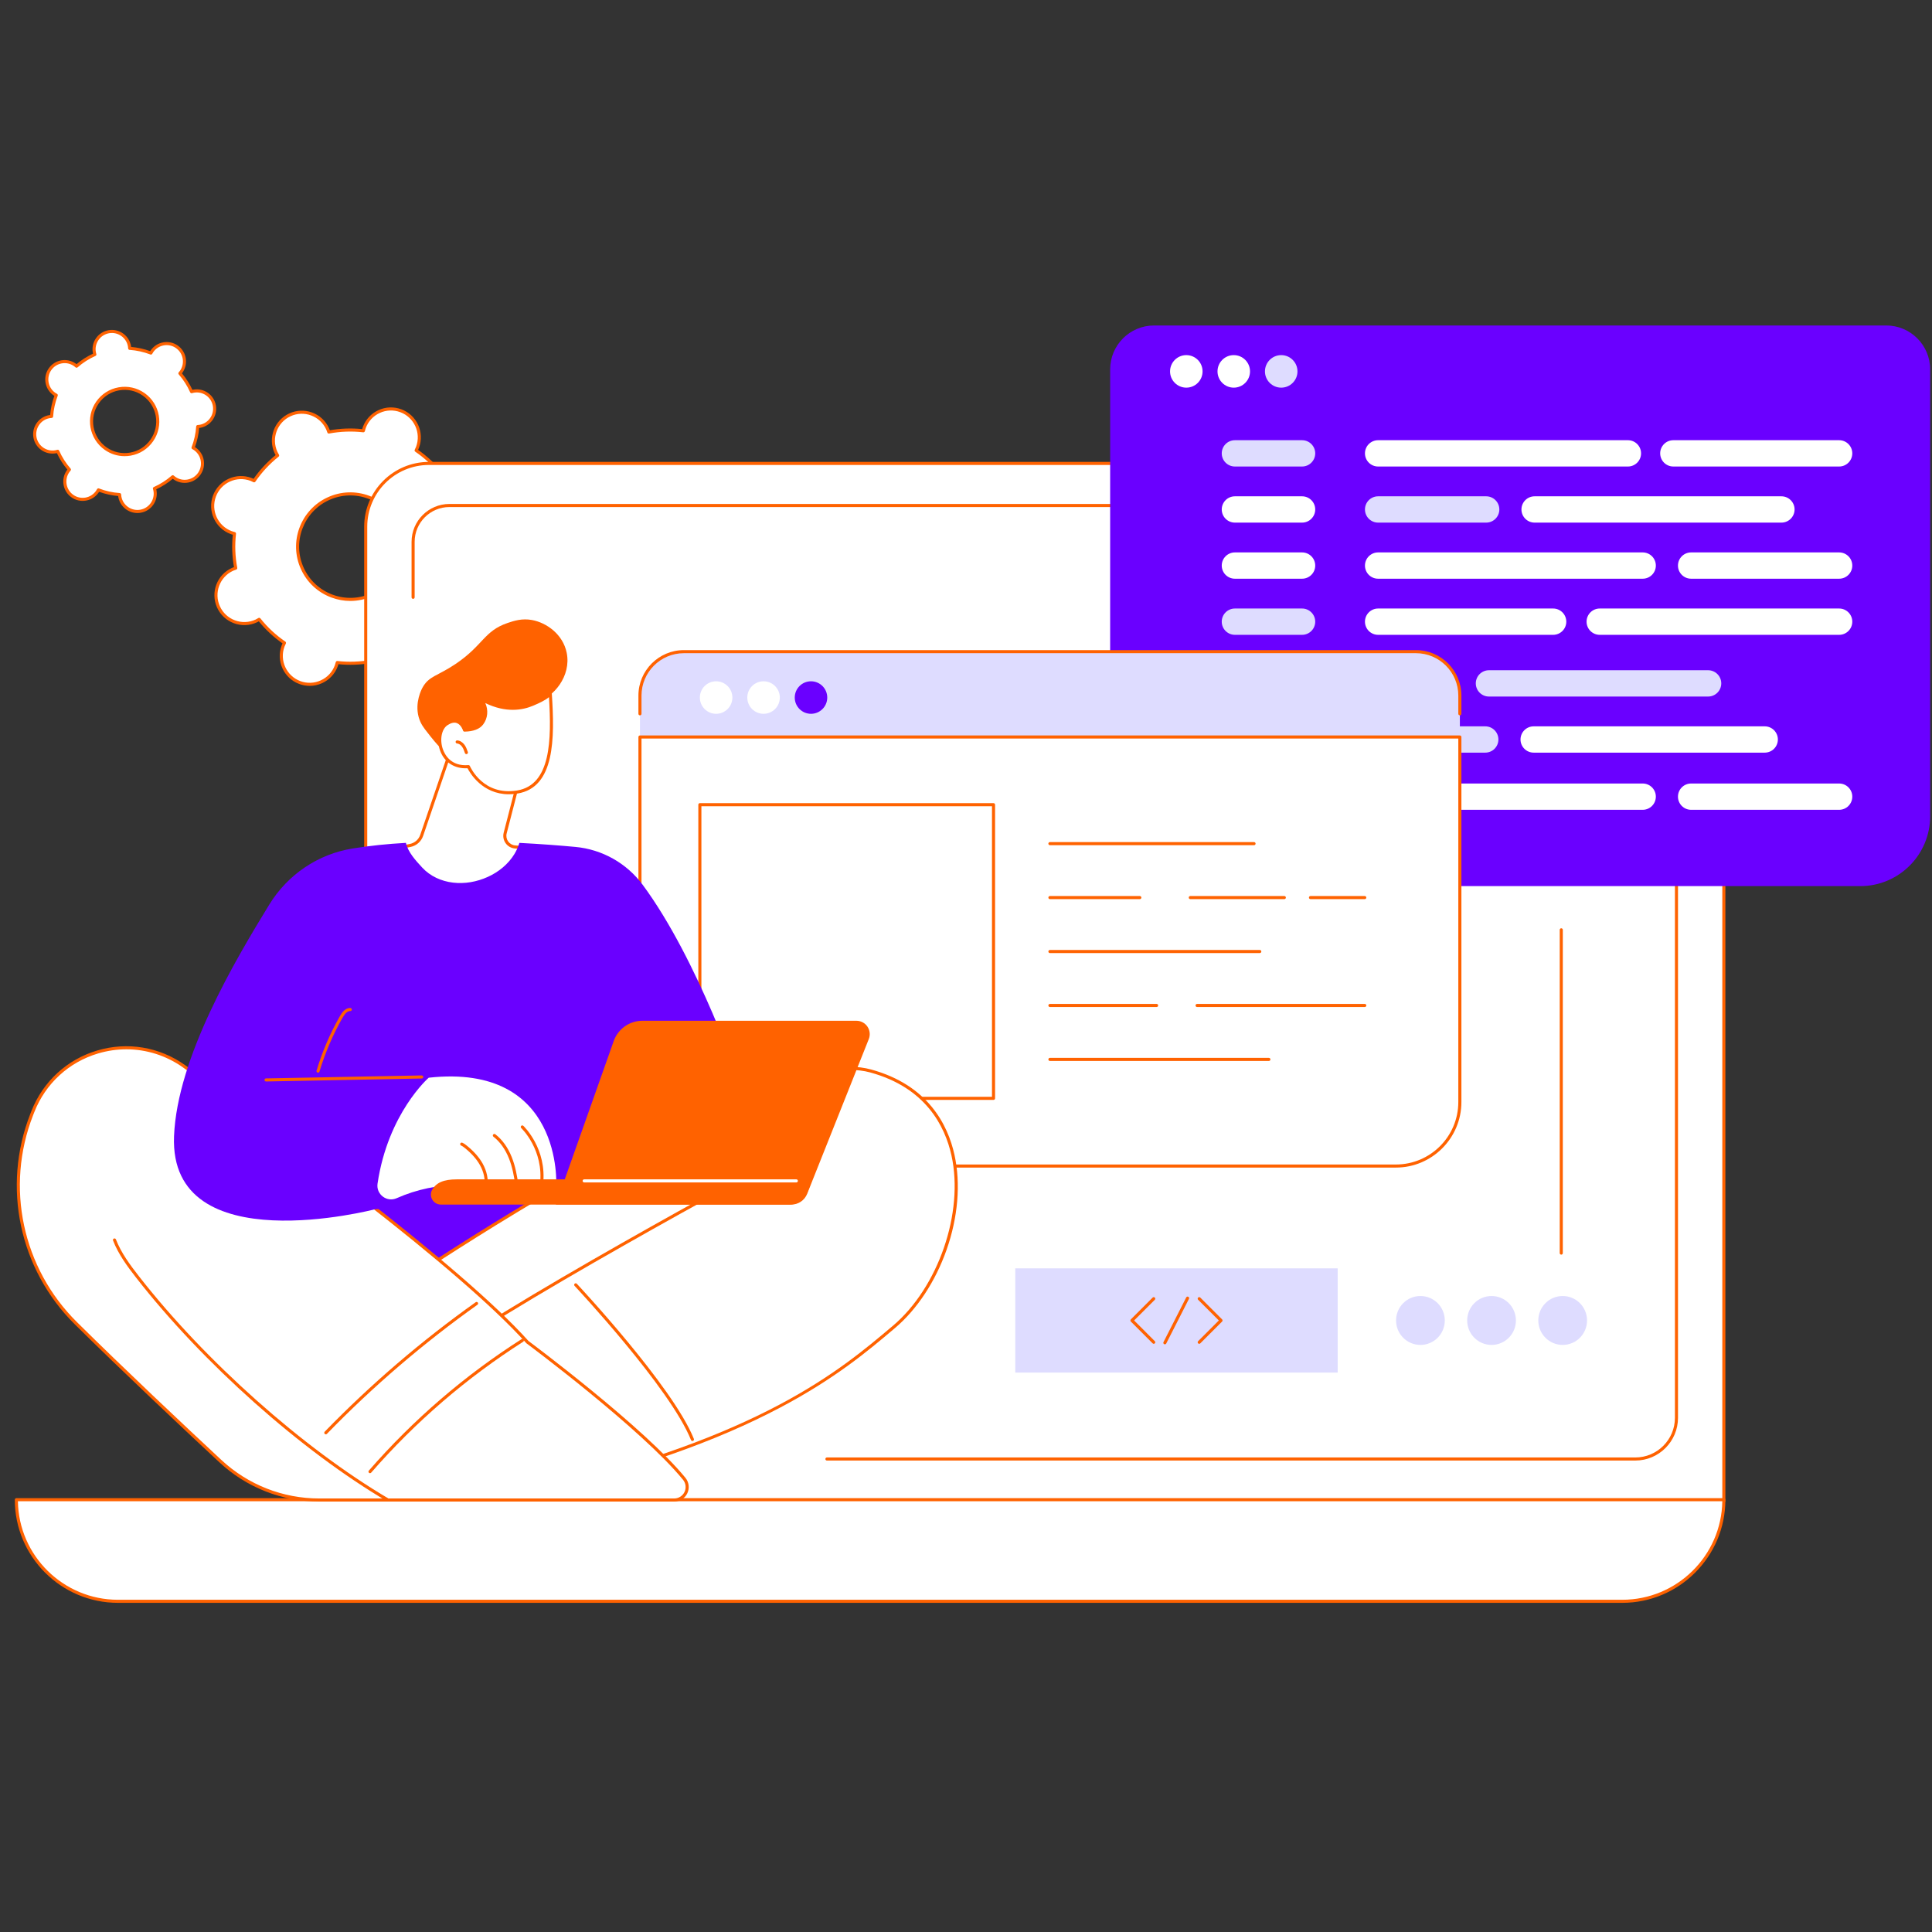 <svg xmlns="http://www.w3.org/2000/svg" xmlns:xlink="http://www.w3.org/1999/xlink" width="700" zoomAndPan="magnify" viewBox="0 0 525 525" height="700" preserveAspectRatio="xMidYMid meet" version="1.0"><rect x="0" y="0" width="525" height="525" fill="#333333" stroke="none"/><defs><clipPath id="c3872340ef"><path d="M 4 407 L 469 407 L 469 435.766 L 4 435.766 Z M 4 407 " clip-rule="nonzero"/></clipPath><clipPath id="f3415b4912"><path d="M 301 88.426 L 524.5 88.426 L 524.5 241 L 301 241 Z M 301 88.426 " clip-rule="nonzero"/></clipPath></defs><path fill="#ffffff" d="M 82.168 154.508 C 78.875 147.312 82.035 138.809 89.23 135.516 C 96.422 132.223 104.922 135.383 108.215 142.578 C 111.508 149.777 108.348 158.281 101.156 161.574 C 93.961 164.867 85.461 161.703 82.168 154.508 Z M 59.379 164.941 C 61.152 168.82 65.73 170.523 69.605 168.746 C 69.895 168.617 70.164 168.465 70.43 168.301 C 72.414 170.797 74.742 172.941 77.305 174.695 C 77.164 174.973 77.031 175.254 76.922 175.551 C 75.438 179.543 77.469 183.988 81.461 185.473 C 85.453 186.961 89.895 184.926 91.379 180.93 C 91.492 180.633 91.578 180.332 91.648 180.031 C 94.734 180.383 97.895 180.277 101.031 179.688 C 101.125 179.984 101.23 180.277 101.363 180.566 C 103.137 184.441 107.715 186.145 111.586 184.371 C 115.461 182.598 117.164 178.02 115.391 174.145 C 115.258 173.855 115.105 173.582 114.945 173.316 C 117.438 171.328 119.582 169.004 121.336 166.441 C 121.609 166.582 121.895 166.711 122.191 166.824 C 126.184 168.309 130.625 166.277 132.109 162.281 C 133.594 158.289 131.559 153.844 127.566 152.359 C 127.27 152.25 126.969 152.164 126.668 152.094 C 127.02 149.004 126.914 145.844 126.324 142.707 C 126.621 142.613 126.914 142.508 127.203 142.375 C 131.074 140.602 132.777 136.02 131.004 132.145 C 129.23 128.27 124.652 126.566 120.781 128.34 C 120.492 128.473 120.219 128.625 119.957 128.785 C 117.969 126.289 115.645 124.145 113.078 122.395 C 113.219 122.117 113.352 121.836 113.461 121.539 C 114.949 117.543 112.914 113.102 108.922 111.613 C 104.93 110.129 100.488 112.164 99.004 116.156 C 98.895 116.453 98.809 116.754 98.734 117.059 C 95.648 116.703 92.488 116.809 89.355 117.398 C 89.258 117.105 89.152 116.812 89.02 116.523 C 87.246 112.648 82.672 110.945 78.797 112.719 C 74.922 114.492 73.223 119.07 74.996 122.945 C 75.129 123.234 75.277 123.508 75.441 123.77 C 72.945 125.758 70.801 128.082 69.051 130.648 C 68.773 130.508 68.492 130.375 68.195 130.266 C 64.203 128.781 59.762 130.812 58.277 134.809 C 56.793 138.801 58.824 143.242 62.816 144.73 C 63.113 144.84 63.414 144.926 63.715 144.996 C 63.363 148.086 63.469 151.246 64.059 154.383 C 63.766 154.477 63.473 154.582 63.184 154.715 C 59.309 156.488 57.605 161.066 59.379 164.941 " fill-opacity="1" fill-rule="nonzero"/><path fill="#ff6200" d="M 82.547 154.336 C 84.094 157.711 86.863 160.285 90.344 161.582 C 93.828 162.879 97.605 162.738 100.98 161.195 C 107.953 158 111.027 149.73 107.836 142.754 C 106.289 139.379 103.52 136.801 100.039 135.508 C 96.559 134.211 92.781 134.348 89.402 135.895 C 82.434 139.09 79.355 147.359 82.547 154.336 Z M 95.199 163.301 C 93.465 163.301 91.727 162.988 90.055 162.367 C 86.363 160.992 83.426 158.266 81.789 154.68 C 78.402 147.289 81.664 138.52 89.055 135.137 C 92.637 133.496 96.641 133.348 100.332 134.723 C 104.023 136.094 106.957 138.824 108.598 142.406 C 111.98 149.801 108.719 158.57 101.328 161.953 C 99.375 162.848 97.289 163.301 95.199 163.301 Z M 70.43 167.883 C 70.551 167.883 70.676 167.938 70.758 168.039 C 72.695 170.477 74.977 172.598 77.543 174.348 C 77.715 174.469 77.773 174.699 77.68 174.887 C 77.523 175.188 77.406 175.445 77.312 175.695 C 75.91 179.469 77.84 183.676 81.609 185.082 C 83.434 185.762 85.418 185.688 87.188 184.875 C 88.961 184.066 90.309 182.613 90.988 180.785 C 91.082 180.535 91.164 180.258 91.242 179.934 C 91.293 179.73 91.484 179.594 91.695 179.617 C 94.781 179.969 97.895 179.855 100.953 179.277 C 101.16 179.238 101.363 179.359 101.43 179.562 C 101.531 179.879 101.633 180.148 101.742 180.391 C 102.555 182.164 104.008 183.516 105.832 184.195 C 107.66 184.875 109.641 184.801 111.414 183.992 C 115.07 182.316 116.684 177.977 115.008 174.316 C 114.898 174.074 114.762 173.824 114.586 173.539 C 114.477 173.355 114.52 173.121 114.684 172.992 C 117.117 171.055 119.238 168.77 120.988 166.203 C 121.109 166.027 121.34 165.973 121.527 166.066 C 121.82 166.219 122.086 166.34 122.336 166.434 C 124.164 167.109 126.145 167.039 127.914 166.227 C 129.688 165.418 131.035 163.961 131.715 162.137 C 133.121 158.367 131.191 154.156 127.422 152.754 C 127.172 152.656 126.895 152.578 126.57 152.5 C 126.367 152.449 126.23 152.254 126.254 152.047 C 126.605 148.961 126.488 145.844 125.914 142.781 C 125.875 142.578 125.996 142.371 126.199 142.309 C 126.512 142.207 126.785 142.105 127.027 141.992 C 130.688 140.32 132.297 135.98 130.625 132.32 C 129.812 130.547 128.359 129.195 126.535 128.52 C 124.707 127.84 122.727 127.91 120.953 128.719 C 120.707 128.836 120.461 128.969 120.176 129.145 C 119.992 129.254 119.758 129.215 119.629 129.047 C 117.691 126.613 115.406 124.492 112.844 122.738 C 112.668 122.621 112.609 122.391 112.707 122.203 C 112.859 121.906 112.977 121.645 113.07 121.391 C 114.473 117.621 112.547 113.41 108.777 112.008 C 106.949 111.328 104.969 111.402 103.195 112.211 C 101.426 113.023 100.074 114.477 99.395 116.301 C 99.301 116.555 99.219 116.832 99.145 117.156 C 99.094 117.359 98.898 117.496 98.688 117.473 C 95.602 117.121 92.488 117.234 89.43 117.809 C 89.223 117.852 89.02 117.73 88.957 117.527 C 88.855 117.211 88.75 116.941 88.641 116.695 C 87.828 114.922 86.375 113.574 84.551 112.895 C 82.723 112.215 80.742 112.289 78.973 113.098 C 75.312 114.773 73.699 119.113 75.375 122.77 C 75.488 123.016 75.621 123.266 75.797 123.551 C 75.906 123.73 75.867 123.965 75.703 124.098 C 73.266 126.035 71.145 128.32 69.395 130.883 C 69.277 131.059 69.043 131.117 68.859 131.023 C 68.562 130.871 68.301 130.75 68.047 130.656 C 66.223 129.977 64.242 130.051 62.469 130.863 C 60.695 131.672 59.348 133.125 58.668 134.953 C 57.266 138.723 59.191 142.934 62.961 144.336 C 63.215 144.43 63.492 144.512 63.812 144.59 C 64.02 144.641 64.156 144.832 64.133 145.043 C 63.781 148.129 63.895 151.246 64.469 154.305 C 64.508 154.512 64.387 154.715 64.188 154.781 C 63.867 154.883 63.602 154.984 63.355 155.094 C 59.699 156.77 58.086 161.109 59.762 164.77 C 60.57 166.543 62.023 167.891 63.852 168.57 C 65.676 169.25 67.66 169.18 69.43 168.367 C 69.672 168.254 69.93 168.117 70.211 167.945 C 70.277 167.902 70.355 167.883 70.43 167.883 Z M 84.156 186.379 C 83.199 186.379 82.238 186.207 81.316 185.863 C 77.113 184.301 74.969 179.609 76.531 175.406 C 76.598 175.223 76.68 175.031 76.77 174.832 C 74.359 173.145 72.195 171.133 70.332 168.844 C 70.137 168.953 69.957 169.047 69.777 169.129 C 67.805 170.031 65.594 170.113 63.559 169.355 C 61.523 168.598 59.902 167.094 59 165.117 C 57.133 161.039 58.934 156.199 63.008 154.336 C 63.188 154.254 63.375 154.176 63.582 154.102 C 63.07 151.195 62.961 148.242 63.262 145.312 C 63.051 145.254 62.855 145.188 62.672 145.121 C 58.469 143.559 56.32 138.863 57.883 134.66 C 58.641 132.625 60.145 131.004 62.121 130.102 C 64.098 129.195 66.305 129.113 68.34 129.875 C 68.523 129.941 68.711 130.023 68.91 130.113 C 70.598 127.699 72.609 125.535 74.898 123.672 C 74.789 123.48 74.695 123.301 74.613 123.121 C 72.746 119.043 74.547 114.203 78.621 112.34 C 80.598 111.434 82.809 111.352 84.844 112.109 C 86.879 112.867 88.496 114.375 89.402 116.348 C 89.484 116.527 89.559 116.715 89.633 116.922 C 92.539 116.41 95.492 116.301 98.422 116.602 C 98.48 116.391 98.543 116.195 98.613 116.012 C 99.367 113.977 100.875 112.355 102.848 111.449 C 104.824 110.547 107.031 110.465 109.066 111.223 C 113.27 112.789 115.418 117.48 113.855 121.684 C 113.785 121.867 113.707 122.059 113.613 122.254 C 116.027 123.945 118.191 125.957 120.055 128.246 C 120.246 128.137 120.43 128.043 120.605 127.961 C 122.582 127.059 124.789 126.977 126.824 127.734 C 128.859 128.492 130.48 129.996 131.383 131.973 C 133.25 136.051 131.453 140.887 127.375 142.754 C 127.199 142.836 127.008 142.91 126.801 142.984 C 127.312 145.895 127.422 148.848 127.125 151.777 C 127.336 151.836 127.531 151.898 127.715 151.969 C 131.918 153.531 134.062 158.227 132.5 162.43 C 131.742 164.465 130.238 166.082 128.266 166.988 C 126.289 167.895 124.078 167.973 122.043 167.215 C 121.859 167.148 121.672 167.066 121.473 166.977 C 119.785 169.387 117.773 171.555 115.488 173.418 C 115.594 173.609 115.688 173.793 115.77 173.969 C 117.637 178.047 115.84 182.887 111.762 184.75 C 109.785 185.656 107.578 185.734 105.543 184.98 C 103.508 184.223 101.887 182.715 100.984 180.738 C 100.902 180.562 100.824 180.371 100.75 180.164 C 97.844 180.68 94.895 180.785 91.965 180.488 C 91.902 180.699 91.84 180.895 91.773 181.078 C 91.016 183.113 89.512 184.734 87.535 185.637 C 86.457 186.133 85.309 186.379 84.156 186.379 " fill-opacity="1" fill-rule="nonzero"/><path fill="#ffffff" d="M 26.496 109.367 C 29.348 105.293 34.961 104.301 39.031 107.152 C 43.105 110.004 44.098 115.621 41.25 119.695 C 38.398 123.77 32.785 124.762 28.715 121.91 C 24.641 119.055 23.648 113.441 26.496 109.367 Z M 13.59 100.328 C 12.059 102.523 12.59 105.547 14.785 107.086 C 14.949 107.199 15.117 107.297 15.289 107.391 C 14.57 109.262 14.148 111.203 14.016 113.152 C 13.82 113.164 13.625 113.184 13.43 113.215 C 10.793 113.684 9.035 116.199 9.5 118.836 C 9.965 121.473 12.48 123.234 15.117 122.77 C 15.312 122.734 15.504 122.684 15.688 122.629 C 16.48 124.414 17.543 126.094 18.859 127.605 C 18.73 127.75 18.605 127.902 18.492 128.066 C 16.957 130.258 17.492 133.281 19.684 134.82 C 21.879 136.355 24.902 135.82 26.438 133.629 C 26.551 133.461 26.648 133.293 26.738 133.121 C 28.613 133.84 30.555 134.266 32.5 134.398 C 32.512 134.594 32.531 134.789 32.566 134.984 C 33.031 137.621 35.547 139.383 38.18 138.918 C 40.816 138.453 42.578 135.938 42.113 133.301 C 42.078 133.102 42.027 132.914 41.969 132.727 C 43.754 131.934 45.434 130.871 46.945 129.555 C 47.09 129.684 47.242 129.809 47.406 129.922 C 49.598 131.461 52.621 130.926 54.156 128.73 C 55.688 126.535 55.156 123.512 52.961 121.977 C 52.797 121.863 52.629 121.762 52.457 121.672 C 53.176 119.801 53.598 117.859 53.73 115.906 C 53.926 115.898 54.121 115.879 54.316 115.844 C 56.953 115.379 58.711 112.863 58.246 110.227 C 57.781 107.59 55.266 105.828 52.629 106.293 C 52.434 106.328 52.242 106.375 52.059 106.434 C 51.266 104.648 50.203 102.969 48.887 101.457 C 49.016 101.309 49.141 101.16 49.254 100.996 C 50.789 98.801 50.254 95.777 48.062 94.242 C 45.867 92.707 42.844 93.238 41.309 95.434 C 41.195 95.598 41.098 95.77 41.004 95.938 C 39.133 95.219 37.191 94.793 35.246 94.66 C 35.234 94.469 35.215 94.273 35.18 94.074 C 34.715 91.438 32.199 89.676 29.562 90.145 C 26.926 90.609 25.168 93.125 25.633 95.762 C 25.668 95.961 25.719 96.148 25.777 96.336 C 23.992 97.129 22.312 98.191 20.801 99.508 C 20.656 99.379 20.504 99.254 20.34 99.141 C 18.148 97.602 15.125 98.137 13.59 100.328 " fill-opacity="1" fill-rule="nonzero"/><path fill="#ff6200" d="M 26.84 109.605 C 24.125 113.484 25.074 118.852 28.953 121.566 C 30.832 122.883 33.109 123.387 35.367 122.988 C 37.625 122.59 39.594 121.336 40.906 119.453 C 43.621 115.578 42.672 110.211 38.793 107.496 C 36.914 106.18 34.633 105.676 32.379 106.074 C 30.121 106.473 28.152 107.727 26.84 109.605 Z M 33.855 123.957 C 31.941 123.957 30.074 123.375 28.473 122.25 C 24.219 119.27 23.176 113.383 26.152 109.129 C 27.598 107.066 29.754 105.688 32.234 105.25 C 34.711 104.812 37.211 105.367 39.273 106.809 C 43.527 109.789 44.57 115.676 41.59 119.934 C 40.148 121.996 37.992 123.375 35.512 123.812 C 34.961 123.91 34.406 123.957 33.855 123.957 Z M 26.742 132.703 C 26.789 132.703 26.84 132.715 26.891 132.73 C 28.703 133.43 30.598 133.852 32.531 133.98 C 32.738 133.996 32.906 134.164 32.918 134.375 C 32.93 134.578 32.949 134.75 32.977 134.91 C 33.402 137.32 35.707 138.93 38.109 138.508 C 39.273 138.301 40.289 137.652 40.969 136.684 C 41.645 135.715 41.906 134.539 41.699 133.371 C 41.672 133.211 41.629 133.043 41.57 132.848 C 41.508 132.645 41.609 132.43 41.801 132.344 C 43.57 131.559 45.207 130.512 46.668 129.238 C 46.828 129.098 47.066 129.102 47.223 129.242 C 47.379 129.379 47.512 129.488 47.645 129.578 C 48.613 130.258 49.789 130.52 50.953 130.312 C 52.117 130.105 53.133 129.461 53.812 128.492 C 55.211 126.488 54.723 123.719 52.723 122.32 C 52.586 122.227 52.441 122.137 52.262 122.039 C 52.074 121.941 51.992 121.719 52.066 121.52 C 52.762 119.711 53.184 117.812 53.312 115.879 C 53.328 115.668 53.496 115.504 53.711 115.492 C 53.91 115.48 54.086 115.461 54.246 115.434 C 55.41 115.227 56.426 114.582 57.102 113.609 C 57.781 112.641 58.039 111.465 57.836 110.301 C 57.41 107.891 55.105 106.281 52.703 106.707 C 52.543 106.734 52.371 106.773 52.18 106.836 C 51.977 106.895 51.762 106.797 51.676 106.602 C 50.891 104.832 49.844 103.195 48.57 101.73 C 48.43 101.57 48.434 101.332 48.574 101.176 C 48.707 101.027 48.816 100.891 48.91 100.758 C 50.312 98.754 49.82 95.984 47.82 94.586 C 46.852 93.906 45.676 93.645 44.512 93.852 C 43.348 94.059 42.332 94.703 41.652 95.676 C 41.562 95.805 41.469 95.957 41.375 96.137 C 41.277 96.32 41.051 96.406 40.855 96.328 C 39.043 95.633 37.148 95.211 35.215 95.078 C 35.008 95.062 34.84 94.895 34.828 94.684 C 34.816 94.484 34.797 94.309 34.77 94.148 C 34.344 91.742 32.039 90.129 29.637 90.555 C 28.473 90.762 27.457 91.406 26.777 92.379 C 26.102 93.348 25.84 94.523 26.047 95.691 C 26.074 95.852 26.117 96.02 26.176 96.215 C 26.238 96.414 26.137 96.629 25.945 96.715 C 24.176 97.504 22.539 98.551 21.078 99.824 C 20.918 99.961 20.68 99.961 20.523 99.82 C 20.371 99.68 20.234 99.574 20.102 99.48 C 19.133 98.801 17.957 98.539 16.793 98.746 C 15.629 98.953 14.613 99.598 13.934 100.57 C 12.535 102.57 13.023 105.34 15.023 106.742 C 15.16 106.836 15.305 106.926 15.484 107.02 C 15.672 107.121 15.754 107.344 15.68 107.539 C 14.984 109.352 14.562 111.25 14.434 113.184 C 14.418 113.395 14.25 113.559 14.035 113.57 C 13.836 113.582 13.66 113.598 13.5 113.629 C 12.336 113.836 11.32 114.48 10.645 115.449 C 9.965 116.422 9.707 117.598 9.91 118.762 C 10.336 121.168 12.641 122.781 15.043 122.355 C 15.203 122.328 15.375 122.285 15.566 122.227 C 15.77 122.164 15.984 122.266 16.07 122.457 C 16.855 124.227 17.902 125.867 19.176 127.332 C 19.316 127.488 19.312 127.727 19.172 127.883 C 19.039 128.035 18.926 128.172 18.836 128.305 C 17.434 130.305 17.926 133.074 19.926 134.477 C 20.895 135.156 22.07 135.414 23.234 135.211 C 24.398 135.004 25.414 134.355 26.094 133.387 C 26.184 133.254 26.277 133.105 26.371 132.926 C 26.445 132.785 26.59 132.703 26.742 132.703 Z M 37.336 139.41 C 34.832 139.41 32.605 137.609 32.152 135.059 C 32.137 134.969 32.125 134.883 32.113 134.789 C 30.344 134.637 28.602 134.25 26.926 133.641 C 26.879 133.719 26.828 133.793 26.777 133.867 C 25.973 135.02 24.766 135.789 23.379 136.031 C 21.996 136.277 20.598 135.969 19.445 135.16 C 17.066 133.496 16.484 130.207 18.148 127.824 C 18.199 127.754 18.254 127.68 18.312 127.605 C 17.164 126.242 16.207 124.738 15.457 123.125 C 15.363 123.145 15.277 123.164 15.188 123.18 C 12.328 123.684 9.594 121.77 9.086 118.91 C 8.844 117.523 9.152 116.125 9.957 114.973 C 10.766 113.82 11.973 113.051 13.355 112.805 C 13.441 112.789 13.531 112.777 13.625 112.766 C 13.777 110.992 14.164 109.25 14.773 107.574 C 14.691 107.527 14.617 107.477 14.547 107.426 C 12.168 105.762 11.586 102.469 13.25 100.09 C 14.055 98.938 15.262 98.168 16.648 97.922 C 18.031 97.68 19.43 97.988 20.582 98.797 C 20.652 98.848 20.727 98.898 20.801 98.957 C 22.16 97.812 23.668 96.852 25.277 96.102 C 25.258 96.012 25.238 95.922 25.223 95.836 C 24.977 94.449 25.289 93.051 26.094 91.898 C 26.898 90.746 28.105 89.977 29.492 89.73 C 32.352 89.227 35.086 91.145 35.594 94.004 C 35.609 94.09 35.621 94.18 35.633 94.273 C 37.402 94.426 39.145 94.812 40.82 95.422 C 40.867 95.344 40.918 95.266 40.969 95.195 C 41.773 94.043 42.98 93.273 44.367 93.027 C 45.75 92.781 47.148 93.09 48.301 93.898 C 50.68 95.566 51.262 98.855 49.598 101.234 C 49.547 101.309 49.492 101.379 49.434 101.453 C 50.582 102.816 51.539 104.324 52.289 105.938 C 52.383 105.914 52.469 105.898 52.559 105.883 C 55.414 105.375 58.152 107.293 58.66 110.152 C 58.902 111.539 58.594 112.934 57.789 114.09 C 56.98 115.242 55.773 116.012 54.391 116.258 C 54.305 116.273 54.215 116.285 54.121 116.293 C 53.969 118.07 53.582 119.812 52.973 121.484 C 53.055 121.535 53.129 121.582 53.199 121.633 C 55.578 123.301 56.16 126.59 54.496 128.969 C 53.691 130.121 52.484 130.895 51.098 131.137 C 49.715 131.383 48.316 131.074 47.164 130.266 C 47.094 130.215 47.02 130.16 46.945 130.105 C 45.582 131.25 44.078 132.207 42.469 132.961 C 42.488 133.051 42.508 133.141 42.523 133.227 C 42.77 134.613 42.457 136.012 41.652 137.164 C 40.848 138.316 39.641 139.086 38.254 139.328 C 37.945 139.383 37.641 139.41 37.336 139.41 " fill-opacity="1" fill-rule="nonzero"/><path fill="#ffffff" d="M 451.266 125.934 L 116.555 125.934 C 107.07 125.934 99.379 133.625 99.379 143.117 L 99.379 390.719 C 99.379 400.207 107.07 407.902 116.555 407.902 L 468.441 407.902 L 468.441 143.117 C 468.441 133.625 460.75 125.934 451.266 125.934 " fill-opacity="1" fill-rule="nonzero"/><path fill="#ff6200" d="M 116.555 126.348 C 107.316 126.348 99.797 133.871 99.797 143.117 L 99.797 390.719 C 99.797 399.961 107.316 407.484 116.555 407.484 L 468.02 407.484 L 468.02 143.117 C 468.02 133.871 460.504 126.348 451.266 126.348 Z M 468.441 408.32 L 116.555 408.32 C 106.855 408.32 98.961 400.422 98.961 390.719 L 98.961 143.117 C 98.961 133.41 106.855 125.516 116.555 125.516 L 451.266 125.516 C 460.965 125.516 468.855 133.41 468.855 143.117 L 468.855 407.902 C 468.855 408.133 468.668 408.32 468.441 408.32 " fill-opacity="1" fill-rule="nonzero"/><path fill="#ff6200" d="M 444.371 396.887 L 224.707 396.887 C 224.477 396.887 224.289 396.699 224.289 396.469 C 224.289 396.238 224.477 396.051 224.707 396.051 L 444.371 396.051 C 450.309 396.051 455.145 391.215 455.145 385.273 L 455.145 147.234 C 455.145 142.023 450.906 137.785 445.699 137.785 L 122.121 137.785 C 116.914 137.785 112.676 142.023 112.676 147.234 L 112.676 162.316 C 112.676 162.547 112.488 162.734 112.258 162.734 C 112.027 162.734 111.84 162.547 111.84 162.316 L 111.84 147.234 C 111.84 141.562 116.453 136.945 122.121 136.945 L 445.699 136.945 C 451.367 136.945 455.98 141.562 455.98 147.234 L 455.98 385.273 C 455.98 391.68 450.773 396.887 444.371 396.887 " fill-opacity="1" fill-rule="nonzero"/><g clip-path="url(#c3872340ef)"><path fill="#ffffff" d="M 440.832 435.137 L 32.055 435.137 C 16.805 435.137 4.445 422.777 4.445 407.527 L 468.441 407.527 C 468.441 422.777 456.078 435.137 440.832 435.137 " fill-opacity="1" fill-rule="nonzero"/><path fill="#ff6200" d="M 4.867 407.949 C 5.09 422.746 17.203 434.719 32.055 434.719 L 440.832 434.719 C 455.684 434.719 467.793 422.746 468.02 407.949 Z M 440.832 435.555 L 32.055 435.555 C 16.602 435.555 4.027 422.984 4.027 407.527 C 4.027 407.297 4.215 407.109 4.445 407.109 L 468.441 407.109 C 468.668 407.109 468.855 407.297 468.855 407.527 C 468.855 422.984 456.285 435.555 440.832 435.555 " fill-opacity="1" fill-rule="nonzero"/></g><g clip-path="url(#f3415b4912)"><path fill="#6a00ff" d="M 512.562 88.445 L 313.609 88.445 C 307.016 88.445 301.672 93.793 301.672 100.387 L 301.672 221.789 C 301.672 232.281 310.176 240.793 320.672 240.793 L 505.5 240.793 C 515.992 240.793 524.5 232.281 524.5 221.789 L 524.5 100.387 C 524.5 93.793 519.156 88.445 512.562 88.445 " fill-opacity="1" fill-rule="nonzero"/></g><path fill="#ffffff" d="M 326.785 100.922 C 326.785 103.359 324.809 105.34 322.367 105.34 C 319.93 105.34 317.949 103.359 317.949 100.922 C 317.949 98.48 319.93 96.5 322.367 96.5 C 324.809 96.5 326.785 98.48 326.785 100.922 " fill-opacity="1" fill-rule="nonzero"/><path fill="#ffffff" d="M 339.68 100.922 C 339.68 103.359 337.703 105.34 335.262 105.34 C 332.82 105.34 330.844 103.359 330.844 100.922 C 330.844 98.48 332.82 96.5 335.262 96.5 C 337.703 96.5 339.68 98.48 339.68 100.922 " fill-opacity="1" fill-rule="nonzero"/><path fill="#dedcff" d="M 352.574 100.922 C 352.574 103.359 350.594 105.34 348.156 105.34 C 345.715 105.34 343.738 103.359 343.738 100.922 C 343.738 98.48 345.715 96.5 348.156 96.5 C 350.594 96.5 352.574 98.48 352.574 100.922 " fill-opacity="1" fill-rule="nonzero"/><path fill="#dedcff" d="M 335.57 126.77 L 353.824 126.77 C 355.797 126.77 357.398 125.168 357.398 123.195 C 357.398 121.223 355.797 119.621 353.824 119.621 L 335.57 119.621 C 333.598 119.621 331.996 121.223 331.996 123.195 C 331.996 125.168 333.598 126.77 335.57 126.77 " fill-opacity="1" fill-rule="nonzero"/><path fill="#ffffff" d="M 335.57 142.016 L 353.824 142.016 C 355.797 142.016 357.398 140.414 357.398 138.441 C 357.398 136.469 355.797 134.867 353.824 134.867 L 335.57 134.867 C 333.598 134.867 331.996 136.469 331.996 138.441 C 331.996 140.414 333.598 142.016 335.57 142.016 " fill-opacity="1" fill-rule="nonzero"/><path fill="#ffffff" d="M 335.57 157.258 L 353.824 157.258 C 355.797 157.258 357.398 155.66 357.398 153.688 C 357.398 151.715 355.797 150.113 353.824 150.113 L 335.57 150.113 C 333.598 150.113 331.996 151.715 331.996 153.688 C 331.996 155.66 333.598 157.258 335.57 157.258 " fill-opacity="1" fill-rule="nonzero"/><path fill="#dedcff" d="M 335.57 172.508 L 353.824 172.508 C 355.797 172.508 357.398 170.906 357.398 168.934 C 357.398 166.961 355.797 165.359 353.824 165.359 L 335.57 165.359 C 333.598 165.359 331.996 166.961 331.996 168.934 C 331.996 170.906 333.598 172.508 335.57 172.508 " fill-opacity="1" fill-rule="nonzero"/><path fill="#ffffff" d="M 335.316 189.277 L 353.57 189.277 C 355.543 189.277 357.145 187.676 357.145 185.703 C 357.145 183.73 355.543 182.129 353.57 182.129 L 335.316 182.129 C 333.344 182.129 331.742 183.73 331.742 185.703 C 331.742 187.676 333.344 189.277 335.316 189.277 " fill-opacity="1" fill-rule="nonzero"/><path fill="#ffffff" d="M 335.316 204.52 L 353.57 204.52 C 355.543 204.52 357.145 202.922 357.145 200.949 C 357.145 198.977 355.543 197.375 353.57 197.375 L 335.316 197.375 C 333.344 197.375 331.742 198.977 331.742 200.949 C 331.742 202.922 333.344 204.52 335.316 204.52 " fill-opacity="1" fill-rule="nonzero"/><path fill="#ffffff" d="M 374.484 126.77 L 442.371 126.77 C 444.344 126.77 445.941 125.168 445.941 123.195 C 445.941 121.223 444.344 119.621 442.371 119.621 L 374.484 119.621 C 372.512 119.621 370.914 121.223 370.914 123.195 C 370.914 125.168 372.512 126.77 374.484 126.77 " fill-opacity="1" fill-rule="nonzero"/><path fill="#dedcff" d="M 374.484 142.016 L 403.855 142.016 C 405.828 142.016 407.43 140.414 407.43 138.441 C 407.43 136.469 405.828 134.867 403.855 134.867 L 374.484 134.867 C 372.512 134.867 370.914 136.469 370.914 138.441 C 370.914 140.414 372.512 142.016 374.484 142.016 " fill-opacity="1" fill-rule="nonzero"/><path fill="#ffffff" d="M 374.484 157.258 L 446.383 157.258 C 448.359 157.258 449.957 155.66 449.957 153.688 C 449.957 151.715 448.359 150.113 446.383 150.113 L 374.484 150.113 C 372.512 150.113 370.914 151.715 370.914 153.688 C 370.914 155.66 372.512 157.258 374.484 157.258 " fill-opacity="1" fill-rule="nonzero"/><path fill="#ffffff" d="M 374.484 172.508 L 422.051 172.508 C 424.023 172.508 425.625 170.906 425.625 168.934 C 425.625 166.961 424.023 165.359 422.051 165.359 L 374.484 165.359 C 372.512 165.359 370.914 166.961 370.914 168.934 C 370.914 170.906 372.512 172.508 374.484 172.508 " fill-opacity="1" fill-rule="nonzero"/><path fill="#ffffff" d="M 374.23 189.277 L 391.449 189.277 C 393.422 189.277 395.023 187.676 395.023 185.703 C 395.023 183.73 393.422 182.129 391.449 182.129 L 374.23 182.129 C 372.254 182.129 370.656 183.73 370.656 185.703 C 370.656 187.676 372.254 189.277 374.23 189.277 " fill-opacity="1" fill-rule="nonzero"/><path fill="#dedcff" d="M 374.23 204.52 L 403.602 204.52 C 405.574 204.52 407.176 202.922 407.176 200.949 C 407.176 198.977 405.574 197.375 403.602 197.375 L 374.23 197.375 C 372.254 197.375 370.656 198.977 370.656 200.949 C 370.656 202.922 372.254 204.52 374.23 204.52 " fill-opacity="1" fill-rule="nonzero"/><path fill="#ffffff" d="M 454.711 126.77 L 499.766 126.77 C 501.738 126.77 503.34 125.168 503.34 123.195 C 503.34 121.223 501.738 119.621 499.766 119.621 L 454.711 119.621 C 452.734 119.621 451.137 121.223 451.137 123.195 C 451.137 125.168 452.734 126.77 454.711 126.77 " fill-opacity="1" fill-rule="nonzero"/><path fill="#ffffff" d="M 417.012 142.016 L 484.082 142.016 C 486.055 142.016 487.656 140.414 487.656 138.441 C 487.656 136.469 486.055 134.867 484.082 134.867 L 417.012 134.867 C 415.039 134.867 413.438 136.469 413.438 138.441 C 413.438 140.414 415.039 142.016 417.012 142.016 " fill-opacity="1" fill-rule="nonzero"/><path fill="#ffffff" d="M 459.539 157.258 L 499.766 157.258 C 501.738 157.258 503.34 155.66 503.34 153.688 C 503.34 151.715 501.738 150.113 499.766 150.113 L 459.539 150.113 C 457.566 150.113 455.969 151.715 455.969 153.688 C 455.969 155.66 457.566 157.258 459.539 157.258 " fill-opacity="1" fill-rule="nonzero"/><path fill="#ffffff" d="M 335.57 220.055 L 353.824 220.055 C 355.797 220.055 357.398 218.457 357.398 216.48 C 357.398 214.508 355.797 212.91 353.824 212.91 L 335.57 212.91 C 333.598 212.91 331.996 214.508 331.996 216.48 C 331.996 218.457 333.598 220.055 335.57 220.055 " fill-opacity="1" fill-rule="nonzero"/><path fill="#ffffff" d="M 374.484 220.055 L 446.383 220.055 C 448.359 220.055 449.957 218.457 449.957 216.48 C 449.957 214.508 448.359 212.91 446.383 212.91 L 374.484 212.91 C 372.512 212.91 370.914 214.508 370.914 216.48 C 370.914 218.457 372.512 220.055 374.484 220.055 " fill-opacity="1" fill-rule="nonzero"/><path fill="#ffffff" d="M 459.539 220.055 L 499.766 220.055 C 501.738 220.055 503.34 218.457 503.34 216.48 C 503.34 214.508 501.738 212.91 499.766 212.91 L 459.539 212.91 C 457.566 212.91 455.969 214.508 455.969 216.48 C 455.969 218.457 457.566 220.055 459.539 220.055 " fill-opacity="1" fill-rule="nonzero"/><path fill="#ffffff" d="M 434.707 172.508 L 499.766 172.508 C 501.738 172.508 503.34 170.906 503.34 168.934 C 503.34 166.961 501.738 165.359 499.766 165.359 L 434.707 165.359 C 432.734 165.359 431.133 166.961 431.133 168.934 C 431.133 170.906 432.734 172.508 434.707 172.508 " fill-opacity="1" fill-rule="nonzero"/><path fill="#dedcff" d="M 404.605 189.277 L 464.16 189.277 C 466.133 189.277 467.734 187.676 467.734 185.703 C 467.734 183.73 466.133 182.129 464.16 182.129 L 404.605 182.129 C 402.633 182.129 401.031 183.73 401.031 185.703 C 401.031 187.676 402.633 189.277 404.605 189.277 " fill-opacity="1" fill-rule="nonzero"/><path fill="#ffffff" d="M 416.758 204.52 L 479.543 204.52 C 481.52 204.52 483.117 202.922 483.117 200.949 C 483.117 198.977 481.52 197.375 479.543 197.375 L 416.758 197.375 C 414.785 197.375 413.184 198.977 413.184 200.949 C 413.184 202.922 414.785 204.52 416.758 204.52 " fill-opacity="1" fill-rule="nonzero"/><path fill="#dedcff" d="M 384.766 177.078 L 185.84 177.078 C 179.246 177.078 173.902 182.426 173.902 189.016 L 173.902 297.859 C 173.902 308.352 182.41 316.859 192.902 316.859 L 377.703 316.859 C 388.195 316.859 396.703 308.352 396.703 297.859 L 396.703 189.016 C 396.703 182.426 391.355 177.078 384.766 177.078 " fill-opacity="1" fill-rule="nonzero"/><path fill="#ffffff" d="M 379.309 316.859 L 191.297 316.859 C 181.691 316.859 173.902 309.07 173.902 299.465 L 173.902 200.273 L 396.703 200.273 L 396.703 299.465 C 396.703 309.07 388.914 316.859 379.309 316.859 " fill-opacity="1" fill-rule="nonzero"/><path fill="#ff6200" d="M 174.32 200.695 L 174.32 299.465 C 174.32 308.824 181.934 316.441 191.297 316.441 L 379.309 316.441 C 388.668 316.441 396.281 308.824 396.281 299.465 L 396.281 200.695 Z M 379.309 317.277 L 191.297 317.277 C 181.473 317.277 173.484 309.285 173.484 299.465 L 173.484 200.273 C 173.484 200.043 173.672 199.855 173.902 199.855 L 396.703 199.855 C 396.934 199.855 397.121 200.043 397.121 200.273 L 397.121 299.465 C 397.121 309.285 389.129 317.277 379.309 317.277 " fill-opacity="1" fill-rule="nonzero"/><path fill="#ff6200" d="M 396.703 194.387 C 396.473 194.387 396.281 194.199 396.281 193.969 L 396.281 189.016 C 396.281 182.664 391.117 177.496 384.766 177.496 L 185.84 177.496 C 179.484 177.496 174.32 182.664 174.32 189.016 L 174.32 193.969 C 174.32 194.199 174.133 194.387 173.902 194.387 C 173.672 194.387 173.484 194.199 173.484 193.969 L 173.484 189.016 C 173.484 182.203 179.023 176.66 185.84 176.66 L 384.766 176.66 C 391.578 176.66 397.121 182.203 397.121 189.016 L 397.121 193.969 C 397.121 194.199 396.934 194.387 396.703 194.387 " fill-opacity="1" fill-rule="nonzero"/><path fill="#ffffff" d="M 199.016 189.551 C 199.016 191.992 197.035 193.969 194.598 193.969 C 192.156 193.969 190.18 191.992 190.18 189.551 C 190.18 187.113 192.156 185.133 194.598 185.133 C 197.035 185.133 199.016 187.113 199.016 189.551 " fill-opacity="1" fill-rule="nonzero"/><path fill="#ffffff" d="M 211.906 189.551 C 211.906 191.992 209.93 193.969 207.488 193.969 C 205.047 193.969 203.07 191.992 203.07 189.551 C 203.07 187.113 205.047 185.133 207.488 185.133 C 209.93 185.133 211.906 187.113 211.906 189.551 " fill-opacity="1" fill-rule="nonzero"/><path fill="#6a00ff" d="M 224.797 189.551 C 224.797 191.992 222.82 193.969 220.379 193.969 C 217.941 193.969 215.965 191.992 215.965 189.551 C 215.965 187.113 217.941 185.133 220.379 185.133 C 222.82 185.133 224.797 187.113 224.797 189.551 " fill-opacity="1" fill-rule="nonzero"/><path fill="#ffffff" d="M 269.98 298.465 L 190.18 298.465 L 190.18 218.668 L 269.98 218.668 L 269.98 298.465 " fill-opacity="1" fill-rule="nonzero"/><path fill="#ff6200" d="M 190.598 298.051 L 269.562 298.051 L 269.562 219.086 L 190.598 219.086 Z M 269.98 298.887 L 190.18 298.887 C 189.949 298.887 189.762 298.699 189.762 298.465 L 189.762 218.668 C 189.762 218.438 189.949 218.246 190.18 218.246 L 269.98 218.246 C 270.211 218.246 270.398 218.438 270.398 218.668 L 270.398 298.465 C 270.398 298.699 270.211 298.887 269.98 298.887 " fill-opacity="1" fill-rule="nonzero"/><path fill="#ff6200" d="M 340.777 229.668 L 285.301 229.668 C 285.07 229.668 284.883 229.48 284.883 229.25 C 284.883 229.02 285.07 228.832 285.301 228.832 L 340.777 228.832 C 341.008 228.832 341.191 229.02 341.191 229.25 C 341.191 229.48 341.008 229.668 340.777 229.668 " fill-opacity="1" fill-rule="nonzero"/><path fill="#ff6200" d="M 370.863 244.328 L 356.109 244.328 C 355.879 244.328 355.691 244.141 355.691 243.906 C 355.691 243.676 355.879 243.492 356.109 243.492 L 370.863 243.492 C 371.094 243.492 371.281 243.676 371.281 243.906 C 371.281 244.141 371.094 244.328 370.863 244.328 " fill-opacity="1" fill-rule="nonzero"/><path fill="#ff6200" d="M 349.004 244.328 L 323.445 244.328 C 323.215 244.328 323.031 244.141 323.031 243.906 C 323.031 243.676 323.215 243.492 323.445 243.492 L 349.004 243.492 C 349.234 243.492 349.422 243.676 349.422 243.906 C 349.422 244.141 349.234 244.328 349.004 244.328 " fill-opacity="1" fill-rule="nonzero"/><path fill="#ff6200" d="M 309.734 244.328 L 285.301 244.328 C 285.07 244.328 284.883 244.141 284.883 243.906 C 284.883 243.676 285.07 243.492 285.301 243.492 L 309.734 243.492 C 309.965 243.492 310.152 243.676 310.152 243.906 C 310.152 244.141 309.965 244.328 309.734 244.328 " fill-opacity="1" fill-rule="nonzero"/><path fill="#ff6200" d="M 342.332 258.984 L 285.301 258.984 C 285.07 258.984 284.883 258.797 284.883 258.566 C 284.883 258.336 285.07 258.148 285.301 258.148 L 342.332 258.148 C 342.562 258.148 342.75 258.336 342.75 258.566 C 342.75 258.797 342.562 258.984 342.332 258.984 " fill-opacity="1" fill-rule="nonzero"/><path fill="#ff6200" d="M 370.863 273.645 L 325.289 273.645 C 325.059 273.645 324.875 273.457 324.875 273.227 C 324.875 272.996 325.059 272.805 325.289 272.805 L 370.863 272.805 C 371.094 272.805 371.281 272.996 371.281 273.227 C 371.281 273.457 371.094 273.645 370.863 273.645 " fill-opacity="1" fill-rule="nonzero"/><path fill="#ff6200" d="M 314.297 273.645 L 285.301 273.645 C 285.07 273.645 284.883 273.457 284.883 273.227 C 284.883 272.996 285.07 272.805 285.301 272.805 L 314.297 272.805 C 314.527 272.805 314.715 272.996 314.715 273.227 C 314.715 273.457 314.527 273.645 314.297 273.645 " fill-opacity="1" fill-rule="nonzero"/><path fill="#ff6200" d="M 344.805 288.301 L 285.301 288.301 C 285.07 288.301 284.883 288.117 284.883 287.883 C 284.883 287.652 285.07 287.465 285.301 287.465 L 344.805 287.465 C 345.035 287.465 345.223 287.652 345.223 287.883 C 345.223 288.117 345.035 288.301 344.805 288.301 " fill-opacity="1" fill-rule="nonzero"/><path fill="#dedcff" d="M 363.5 372.984 L 275.887 372.984 L 275.887 344.66 L 363.5 344.66 L 363.5 372.984 " fill-opacity="1" fill-rule="nonzero"/><path fill="#ff6200" d="M 325.871 365.164 C 325.766 365.164 325.66 365.121 325.578 365.039 C 325.414 364.875 325.414 364.613 325.578 364.449 L 331.207 358.82 L 325.578 353.195 C 325.414 353.031 325.414 352.766 325.578 352.605 C 325.738 352.441 326.008 352.441 326.168 352.605 L 332.09 358.527 C 332.254 358.691 332.254 358.953 332.09 359.117 L 326.168 365.039 C 326.086 365.121 325.98 365.164 325.871 365.164 " fill-opacity="1" fill-rule="nonzero"/><path fill="#ff6200" d="M 313.512 365.164 C 313.406 365.164 313.301 365.121 313.219 365.039 L 307.297 359.117 C 307.219 359.039 307.176 358.934 307.176 358.82 C 307.176 358.711 307.219 358.605 307.297 358.527 L 313.219 352.605 C 313.383 352.441 313.648 352.441 313.809 352.605 C 313.973 352.766 313.973 353.031 313.809 353.195 L 308.184 358.82 L 313.809 364.449 C 313.973 364.613 313.973 364.875 313.809 365.039 C 313.727 365.121 313.621 365.164 313.512 365.164 " fill-opacity="1" fill-rule="nonzero"/><path fill="#ff6200" d="M 316.539 365.309 C 316.477 365.309 316.41 365.293 316.348 365.262 C 316.145 365.156 316.062 364.906 316.168 364.699 L 322.34 352.566 C 322.445 352.359 322.695 352.277 322.902 352.383 C 323.109 352.488 323.191 352.738 323.086 352.945 L 316.914 365.078 C 316.84 365.223 316.691 365.309 316.539 365.309 " fill-opacity="1" fill-rule="nonzero"/><path fill="#dedcff" d="M 392.609 358.82 C 392.609 362.492 389.645 365.469 385.988 365.469 C 382.332 365.469 379.363 362.492 379.363 358.82 C 379.363 355.152 382.332 352.176 385.988 352.176 C 389.645 352.176 392.609 355.152 392.609 358.82 " fill-opacity="1" fill-rule="nonzero"/><path fill="#dedcff" d="M 411.934 358.82 C 411.934 362.492 408.969 365.469 405.312 365.469 C 401.656 365.469 398.691 362.492 398.691 358.82 C 398.691 355.152 401.656 352.176 405.312 352.176 C 408.969 352.176 411.934 355.152 411.934 358.82 " fill-opacity="1" fill-rule="nonzero"/><path fill="#dedcff" d="M 431.262 358.82 C 431.262 362.492 428.293 365.469 424.637 365.469 C 420.98 365.469 418.016 362.492 418.016 358.82 C 418.016 355.152 420.98 352.176 424.637 352.176 C 428.293 352.176 431.262 355.152 431.262 358.82 " fill-opacity="1" fill-rule="nonzero"/><path fill="#ff6200" d="M 424.258 340.934 C 424.027 340.934 423.84 340.746 423.84 340.516 L 423.84 252.668 C 423.84 252.438 424.027 252.25 424.258 252.25 C 424.488 252.25 424.676 252.438 424.676 252.668 L 424.676 340.516 C 424.676 340.746 424.488 340.934 424.258 340.934 " fill-opacity="1" fill-rule="nonzero"/><path fill="#ffffff" d="M 122.148 204.887 L 114.59 227 C 114.105 228.414 112.906 229.461 111.441 229.746 L 108.074 230.402 C 108.074 230.402 116.824 249.406 131.57 246.223 C 146.32 243.039 143.074 230.402 143.074 230.402 L 139.957 230.148 C 138.09 229.996 136.809 228.195 137.277 226.383 L 140.781 212.793 C 140.781 212.793 126.492 201.27 122.148 204.887 " fill-opacity="1" fill-rule="nonzero"/><path fill="#ff6200" d="M 108.691 230.707 C 110.18 233.617 118.539 248.609 131.484 245.812 C 136.086 244.82 139.367 242.789 141.223 239.785 C 143.523 236.059 142.945 231.906 142.73 230.793 L 139.922 230.566 C 138.906 230.48 137.988 229.961 137.402 229.133 C 136.812 228.305 136.617 227.262 136.871 226.277 L 140.309 212.949 C 136.281 209.742 125.891 202.598 122.504 205.141 L 114.984 227.137 C 114.457 228.688 113.129 229.844 111.52 230.156 Z M 128.293 246.996 C 115.414 246.996 107.777 230.754 107.695 230.574 C 107.641 230.461 107.645 230.324 107.703 230.211 C 107.762 230.094 107.871 230.016 107.996 229.988 L 111.359 229.336 C 112.676 229.078 113.762 228.133 114.195 226.867 L 121.754 204.754 C 121.777 204.68 121.824 204.617 121.883 204.566 C 126.438 200.773 140.449 211.988 141.047 212.469 C 141.172 212.57 141.227 212.738 141.188 212.898 L 137.68 226.484 C 137.488 227.234 137.637 228.02 138.082 228.648 C 138.527 229.273 139.223 229.668 139.988 229.73 L 143.109 229.984 C 143.289 230 143.438 230.125 143.48 230.297 C 143.535 230.512 144.793 235.598 141.938 240.223 C 139.953 243.434 136.496 245.59 131.66 246.633 C 130.5 246.883 129.379 246.996 128.293 246.996 " fill-opacity="1" fill-rule="nonzero"/><path fill="#ff6200" d="M 153.996 177.395 C 155.289 183.773 150.324 189.559 146.031 190.625 C 145.883 190.66 145.727 190.695 145.578 190.727 C 145.484 191.043 145.375 191.359 145.23 191.672 C 143.543 195.371 138.707 197.168 134.648 196.801 C 133.473 198.059 131.941 199.812 130.316 202.031 C 125.125 209.113 121.441 205.93 116.051 198.918 C 115.332 197.984 114.297 196.793 113.758 194.816 C 112.695 190.891 114.539 187.355 114.773 186.922 C 116.531 183.664 118.797 183.785 123.773 180.441 C 131.344 175.352 131.477 171.465 137.98 169.27 C 139.699 168.691 141.867 167.984 144.574 168.484 C 148.512 169.207 152.977 172.355 153.996 177.395 " fill-opacity="1" fill-rule="nonzero"/><path fill="#ffffff" d="M 127.301 208.324 C 127.301 208.324 130.961 216.789 140.555 215.227 C 150.148 213.66 150.391 201.453 149.531 188.48 C 148.57 189.707 146.426 190.652 144.734 191.371 C 137.832 194.309 131.629 190.457 130.715 189.969 C 132.359 191.988 132.363 194.73 130.977 196.586 C 130.215 197.613 128.773 198.352 126.227 198.398 C 126.227 198.398 125.012 194.332 121.395 196.691 C 117.773 199.051 119.121 209 127.301 208.324 " fill-opacity="1" fill-rule="nonzero"/><path fill="#ff6200" d="M 127.301 207.91 C 127.465 207.91 127.617 208.004 127.684 208.16 C 127.828 208.492 131.34 216.301 140.488 214.812 C 149.703 213.312 149.898 201.086 149.176 189.441 C 148.098 190.352 146.484 191.082 144.895 191.758 C 142.023 192.98 137.5 193.785 131.875 191.051 C 132.734 192.949 132.559 195.164 131.312 196.836 C 130.367 198.109 128.66 198.773 126.234 198.812 C 126.031 198.816 125.879 198.695 125.828 198.516 C 125.82 198.5 125.328 196.922 124.133 196.488 C 123.426 196.227 122.582 196.418 121.621 197.043 C 120.008 198.094 119.441 200.957 120.332 203.555 C 120.828 204.996 122.492 208.305 127.266 207.91 C 127.277 207.91 127.289 207.91 127.301 207.91 Z M 138.266 215.832 C 131.086 215.832 127.727 210.09 127.047 208.762 C 123.465 208.953 120.672 207.125 119.543 203.828 C 118.516 200.832 119.211 197.613 121.164 196.344 C 122.359 195.562 123.457 195.348 124.426 195.703 C 125.652 196.152 126.281 197.391 126.516 197.969 C 128.508 197.887 129.895 197.34 130.641 196.34 C 131.969 194.555 131.867 192.043 130.391 190.23 C 130.266 190.074 130.266 189.852 130.395 189.699 C 130.52 189.547 130.738 189.504 130.914 189.598 L 131.102 189.703 C 136.98 193 141.672 192.219 144.566 190.988 C 146.043 190.359 148.273 189.41 149.203 188.223 C 149.309 188.086 149.488 188.031 149.656 188.082 C 149.82 188.133 149.938 188.281 149.949 188.453 C 150.762 200.738 150.777 213.98 140.621 215.637 C 139.793 215.77 139.008 215.832 138.266 215.832 " fill-opacity="1" fill-rule="nonzero"/><path fill="#ff6200" d="M 126.734 204.922 C 126.562 204.922 126.398 204.812 126.34 204.637 C 126.133 204.031 125.918 203.406 125.555 202.902 C 125.188 202.391 124.68 202.066 124.195 202.031 C 123.965 202.016 123.793 201.816 123.809 201.586 C 123.824 201.355 124.02 201.18 124.254 201.195 C 124.996 201.246 125.715 201.691 126.234 202.41 C 126.672 203.02 126.914 203.734 127.133 204.367 C 127.207 204.586 127.09 204.824 126.871 204.898 C 126.824 204.914 126.781 204.922 126.734 204.922 " fill-opacity="1" fill-rule="nonzero"/><path fill="#6a00ff" d="M 102.379 325.375 L 147.098 319.766 L 151.371 329.984 L 116.734 346.855 C 116.734 346.855 99.578 335.031 102.379 325.375 " fill-opacity="1" fill-rule="nonzero"/><path fill="#ffffff" d="M 91.227 361.062 C 91.227 361.062 202.828 281.77 236.598 291.027 C 270.371 300.285 262.754 343.812 242.883 360.609 C 229.07 372.281 207.199 390.941 145.406 405.34 C 83.609 419.738 91.227 361.062 91.227 361.062 " fill-opacity="1" fill-rule="nonzero"/><path fill="#ff6200" d="M 91.621 361.297 C 91.375 363.566 89.27 386.516 103.074 399.004 C 112.273 407.324 126.484 409.316 145.309 404.93 C 206.719 390.621 228.203 372.465 242.418 360.449 L 242.613 360.289 C 254.973 349.844 261.973 329.512 258.555 314.004 C 256.785 305.98 251.52 295.551 236.488 291.43 C 222.793 287.676 193.395 298.57 151.465 322.934 C 120.938 340.672 93.891 359.695 91.621 361.297 Z M 127.523 408.031 C 117.074 408.031 108.703 405.223 102.512 399.617 C 87.727 386.242 90.781 361.262 90.812 361.012 C 90.828 360.895 90.891 360.789 90.984 360.723 C 91.266 360.523 119.27 340.676 151.039 322.211 C 193.77 297.383 222.598 286.754 236.711 290.621 C 252.145 294.855 257.551 305.574 259.371 313.824 C 261.098 321.656 260.328 330.836 257.203 339.672 C 254.152 348.297 249.164 355.848 243.152 360.926 L 242.957 361.09 C 235.879 367.074 227.066 374.52 212.125 382.43 C 194.434 391.793 172.641 399.422 145.5 405.746 C 138.957 407.27 132.961 408.031 127.523 408.031 " fill-opacity="1" fill-rule="nonzero"/><path fill="#ff6200" d="M 188.164 391.574 C 188 391.574 187.84 391.477 187.773 391.312 C 182.125 377.184 156.395 349.699 156.137 349.422 C 155.98 349.254 155.988 348.988 156.156 348.832 C 156.324 348.672 156.59 348.68 156.746 348.852 C 157.008 349.129 182.844 376.73 188.551 391 C 188.637 391.215 188.531 391.461 188.32 391.543 C 188.27 391.566 188.215 391.574 188.164 391.574 " fill-opacity="1" fill-rule="nonzero"/><path fill="#ff6200" d="M 115.516 371.965 C 115.395 371.965 115.277 371.914 115.195 371.812 C 115.047 371.637 115.07 371.375 115.246 371.227 C 132.34 356.883 209.633 315.273 210.414 314.855 C 210.617 314.746 210.871 314.824 210.98 315.023 C 211.086 315.227 211.012 315.484 210.809 315.594 C 210.031 316.008 132.812 357.578 115.785 371.867 C 115.707 371.934 115.609 371.965 115.516 371.965 " fill-opacity="1" fill-rule="nonzero"/><path fill="#ffffff" d="M 185.938 401.852 C 186.801 402.906 186.977 404.363 186.395 405.594 C 185.812 406.828 184.574 407.613 183.211 407.613 C 172.457 407.613 145.902 407.613 86.777 407.613 C 76.789 407.613 67.172 403.828 59.859 397.023 C 49.48 387.355 33.828 372.633 20.629 359.578 C 5.664 344.781 0.949 322.504 8.602 302.898 C 8.719 302.605 8.832 302.316 8.945 302.023 C 15.426 285.555 35.613 279.508 50.031 289.766 C 79.09 310.441 125.098 344.422 143.336 364.719 C 143.336 364.719 174.492 387.855 185.938 401.852 " fill-opacity="1" fill-rule="nonzero"/><path fill="#ff6200" d="M 34.336 285.141 C 31.777 285.141 29.199 285.512 26.672 286.262 C 18.703 288.629 12.383 294.43 9.336 302.18 L 8.992 303.051 C 1.391 322.523 6.074 344.594 20.922 359.281 C 34 372.215 49.469 386.777 60.145 396.719 C 67.402 403.473 76.859 407.195 86.777 407.195 L 183.211 407.195 C 184.402 407.195 185.508 406.496 186.016 405.418 C 186.527 404.336 186.367 403.039 185.613 402.117 C 174.336 388.32 143.398 365.285 143.09 365.055 C 143.066 365.039 143.047 365.02 143.027 365 C 124.496 344.379 76.656 309.227 49.789 290.105 C 45.188 286.832 39.809 285.141 34.336 285.141 Z M 183.211 408.031 L 86.777 408.031 C 76.648 408.031 66.988 404.23 59.574 397.328 C 48.895 387.387 33.418 372.816 20.336 359.875 C 5.246 344.957 0.488 322.531 8.215 302.746 L 8.555 301.871 C 11.699 293.883 18.215 287.898 26.434 285.457 C 34.621 283.027 43.312 284.473 50.273 289.426 C 77.156 308.555 125.02 343.723 143.621 364.41 C 144.816 365.301 175.086 387.918 186.262 401.586 C 187.223 402.762 187.422 404.402 186.773 405.773 C 186.125 407.145 184.727 408.031 183.211 408.031 " fill-opacity="1" fill-rule="nonzero"/><path fill="#ff6200" d="M 105.43 408.031 C 105.359 408.031 105.285 408.012 105.219 407.973 C 81.848 394.219 55.105 370.414 37.09 347.32 C 34.672 344.223 32.188 340.879 30.719 337.098 C 30.637 336.883 30.742 336.641 30.957 336.555 C 31.176 336.473 31.418 336.582 31.5 336.793 C 32.926 340.473 35.367 343.758 37.75 346.805 C 55.707 369.82 82.355 393.547 105.645 407.254 C 105.84 407.371 105.906 407.625 105.789 407.824 C 105.715 407.957 105.574 408.031 105.43 408.031 " fill-opacity="1" fill-rule="nonzero"/><path fill="#ff6200" d="M 100.543 400.316 C 100.445 400.316 100.348 400.281 100.27 400.215 C 100.094 400.062 100.078 399.801 100.23 399.625 C 112.289 385.785 126.25 373.766 141.727 363.898 C 141.918 363.773 142.176 363.832 142.301 364.027 C 142.426 364.219 142.367 364.48 142.176 364.602 C 126.766 374.426 112.867 386.395 100.859 400.176 C 100.777 400.27 100.66 400.316 100.543 400.316 " fill-opacity="1" fill-rule="nonzero"/><path fill="#ff6200" d="M 88.535 389.762 C 88.43 389.762 88.324 389.723 88.242 389.641 C 88.078 389.484 88.074 389.219 88.234 389.051 C 100.785 376.133 114.59 364.297 129.266 353.863 C 129.453 353.73 129.715 353.773 129.852 353.961 C 129.984 354.152 129.938 354.41 129.75 354.547 C 115.113 364.949 101.348 376.75 88.836 389.633 C 88.754 389.719 88.645 389.762 88.535 389.762 " fill-opacity="1" fill-rule="nonzero"/><path fill="#6a00ff" d="M 174.656 240.453 C 170.293 234.555 163.625 230.809 156.328 230.137 C 152.168 229.754 146.957 229.344 141.141 229.047 C 140.82 230.094 140.371 231.109 139.793 232.066 C 138.109 234.84 135.469 236.977 132.527 238.301 C 129.582 239.629 126.289 240.23 123.074 239.84 C 119.922 239.461 116.926 238.117 114.75 235.773 C 112.977 233.859 110.848 231.547 110.301 229.039 C 105.027 229.34 100.867 229.777 95.918 230.551 C 86.469 232.035 78.168 237.656 73.168 245.816 C 64.008 260.773 48.141 287.363 47.293 308.754 C 45.926 343.234 101.879 328.609 101.879 328.609 L 164.727 322.832 L 201.133 294.641 C 201.133 294.641 189.801 260.922 174.656 240.453 " fill-opacity="1" fill-rule="nonzero"/><path fill="#ffffff" d="M 102.594 321.637 C 102.164 324.543 105.105 326.785 107.785 325.598 C 113.27 323.164 119.211 321.938 125.207 322 L 151.152 322.258 C 151.152 322.258 153.176 288.812 116.5 292.855 C 116.5 292.855 105.43 302.488 102.594 321.637 " fill-opacity="1" fill-rule="nonzero"/><path fill="#ff6200" d="M 132.043 322.809 C 132.023 322.809 132.004 322.805 131.984 322.801 C 131.754 322.77 131.598 322.559 131.629 322.328 C 131.895 320.492 131.465 318.453 130.414 316.582 C 129.531 315.004 128.219 313.516 126.406 312.031 C 126.066 311.754 125.703 311.465 125.301 311.289 C 125.086 311.199 124.992 310.949 125.082 310.738 C 125.176 310.527 125.422 310.43 125.633 310.523 C 126.137 310.742 126.57 311.082 126.938 311.383 C 128.832 312.938 130.207 314.5 131.145 316.172 C 132.285 318.203 132.75 320.434 132.457 322.449 C 132.426 322.656 132.25 322.809 132.043 322.809 " fill-opacity="1" fill-rule="nonzero"/><path fill="#ff6200" d="M 140.43 322.324 C 140.227 322.324 140.043 322.176 140.016 321.965 C 139.699 319.754 139.254 317.172 138.289 314.754 C 137.297 312.27 135.844 310.238 134.082 308.887 C 133.898 308.746 133.863 308.484 134.004 308.301 C 134.148 308.117 134.41 308.082 134.594 308.223 C 136.473 309.668 138.02 311.816 139.066 314.445 C 140.062 316.941 140.523 319.59 140.844 321.852 C 140.875 322.078 140.715 322.289 140.488 322.32 C 140.469 322.324 140.449 322.324 140.43 322.324 " fill-opacity="1" fill-rule="nonzero"/><path fill="#ff6200" d="M 147.148 322.324 C 147.133 322.324 147.113 322.324 147.098 322.32 C 146.867 322.297 146.703 322.086 146.73 321.855 C 147.852 312.449 141.703 306.602 141.641 306.543 C 141.473 306.387 141.465 306.121 141.621 305.953 C 141.777 305.785 142.043 305.773 142.211 305.934 C 142.277 305.992 148.734 312.129 147.562 321.957 C 147.535 322.172 147.355 322.324 147.148 322.324 " fill-opacity="1" fill-rule="nonzero"/><path fill="#ff6200" d="M 214.504 327.332 L 119.875 327.332 C 119.312 327.332 118.754 327.188 118.289 326.867 C 117.207 326.125 116.832 324.793 117.262 323.648 C 118.375 321.305 120.684 320.48 124.094 320.48 L 220.711 320.48 L 219.457 323.891 C 218.688 325.961 216.711 327.332 214.504 327.332 " fill-opacity="1" fill-rule="nonzero"/><path fill="#ff6200" d="M 215.039 327.332 C 216.934 327.332 218.633 326.176 219.332 324.418 L 236.086 282.352 C 236.531 281.234 236.391 279.969 235.719 278.977 C 235.047 277.98 233.922 277.383 232.723 277.383 L 174.562 277.383 C 171.059 277.383 167.934 279.594 166.766 282.898 L 151.039 327.332 L 215.039 327.332 " fill-opacity="1" fill-rule="nonzero"/><path fill="#ffffff" d="M 216.402 321.312 L 158.738 321.312 C 158.508 321.312 158.32 321.125 158.32 320.895 C 158.32 320.664 158.508 320.477 158.738 320.477 L 216.402 320.477 C 216.633 320.477 216.816 320.664 216.816 320.895 C 216.816 321.125 216.633 321.312 216.402 321.312 " fill-opacity="1" fill-rule="nonzero"/><path fill="#ff6200" d="M 72.289 293.879 C 72.062 293.879 71.875 293.695 71.871 293.469 C 71.867 293.238 72.051 293.047 72.281 293.043 L 114.59 292.238 C 114.824 292.23 115.012 292.418 115.016 292.648 C 115.02 292.879 114.836 293.07 114.605 293.074 L 72.297 293.879 C 72.293 293.879 72.293 293.879 72.289 293.879 " fill-opacity="1" fill-rule="nonzero"/><path fill="#ff6200" d="M 86.418 291.477 C 86.379 291.477 86.34 291.469 86.297 291.457 C 86.078 291.391 85.953 291.156 86.02 290.938 C 87.559 285.797 89.688 280.824 92.344 276.16 C 92.906 275.172 93.805 273.859 95.207 273.91 C 95.438 273.918 95.617 274.113 95.609 274.344 C 95.602 274.574 95.406 274.754 95.18 274.746 C 94.461 274.723 93.793 275.305 93.07 276.574 C 90.445 281.184 88.344 286.098 86.82 291.176 C 86.766 291.359 86.598 291.477 86.418 291.477 " fill-opacity="1" fill-rule="nonzero"/></svg>